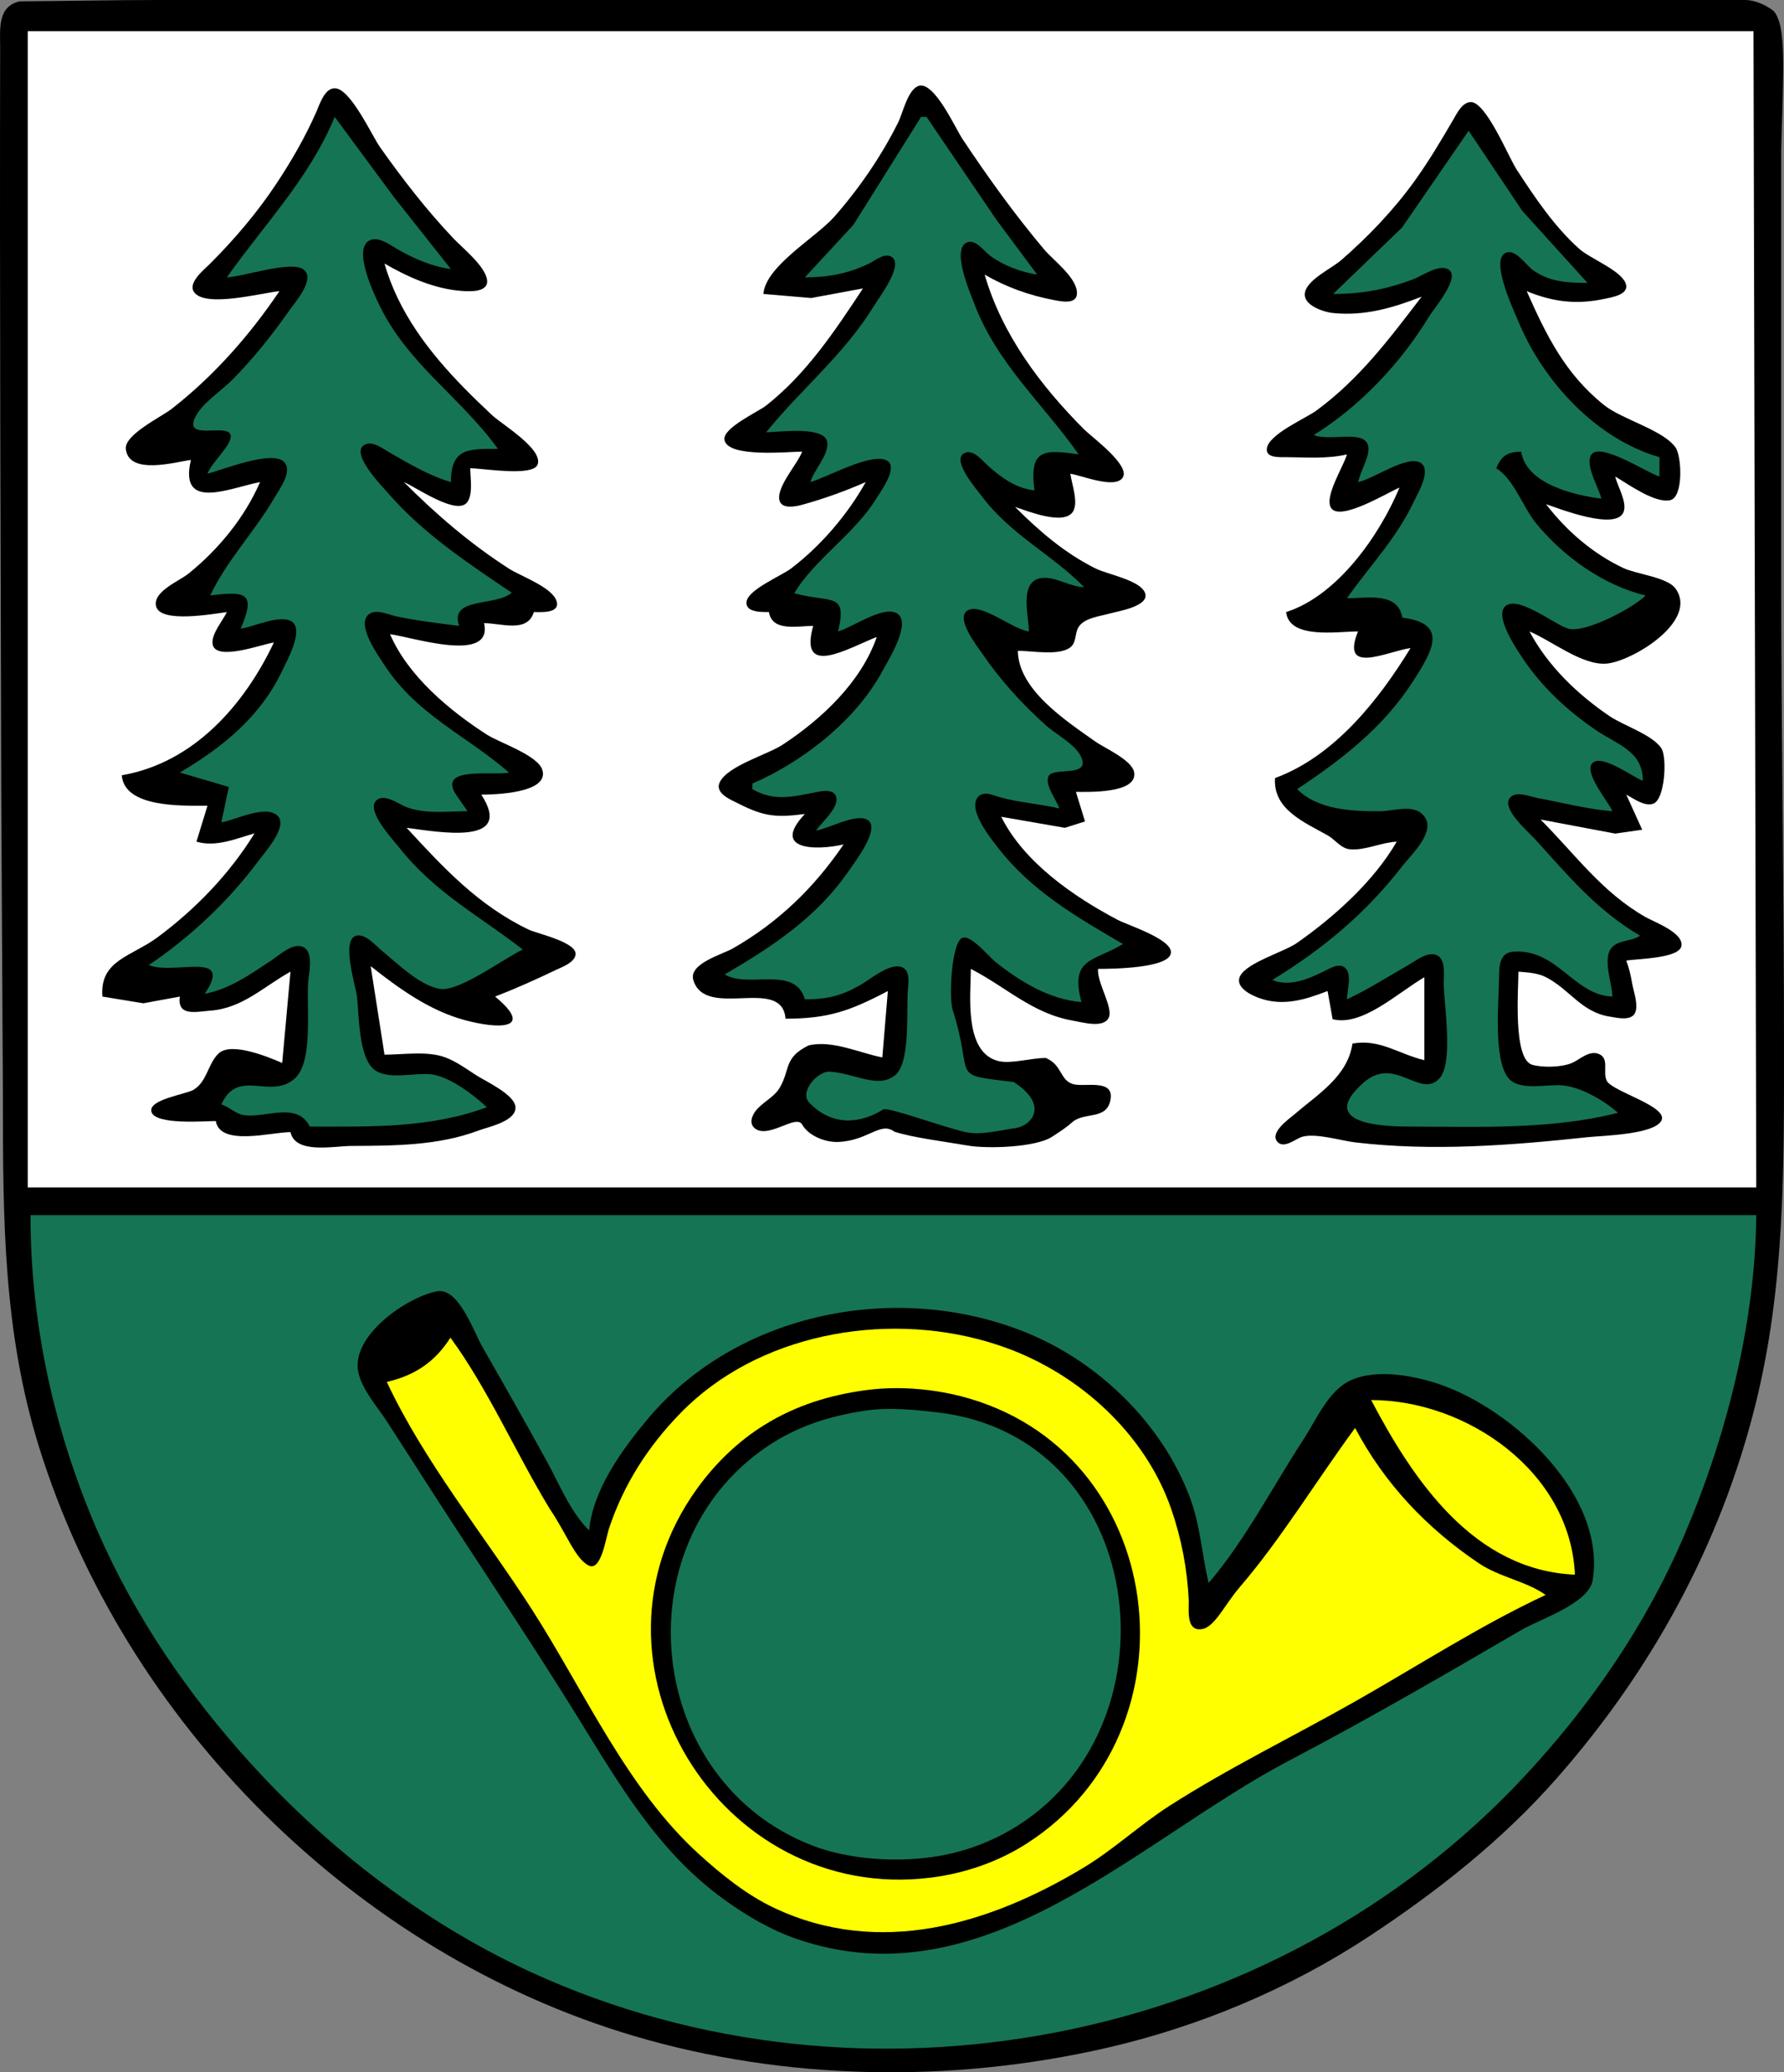 <?xml version="1.0" encoding="UTF-8" standalone="no"?>
<!-- Created with Inkscape (http://www.inkscape.org/) -->
<svg
   xmlns:dc="http://purl.org/dc/elements/1.1/"
   xmlns:cc="http://web.resource.org/cc/"
   xmlns:rdf="http://www.w3.org/1999/02/22-rdf-syntax-ns#"
   xmlns:svg="http://www.w3.org/2000/svg"
   xmlns="http://www.w3.org/2000/svg"
   xmlns:sodipodi="http://sodipodi.sourceforge.net/DTD/sodipodi-0.dtd"
   xmlns:inkscape="http://www.inkscape.org/namespaces/inkscape"
   width="741.865"
   height="861.574"
   id="svg2004"
   sodipodi:version="0.32"
   inkscape:version="0.44.1"
   sodipodi:docbase="G:\Wappen"
   sodipodi:docname="Wappen_der_Gemeinde_Hesel.svg"
   version="1.0">
  <rect width="100%" height="100%" fill="#808080" stroke="none"/>
  <defs
     id="defs2006" />
  <sodipodi:namedview
     id="base"
     pagecolor="#ffffff"
     bordercolor="#ffffff"
     borderopacity="0.0"
     inkscape:pageopacity="0.0"
     inkscape:pageshadow="0"
     inkscape:zoom="0.59890391"
     inkscape:cx="599.99999"
     inkscape:cy="434.45488"
     inkscape:document-units="px"
     inkscape:current-layer="layer1"
     inkscape:window-width="1024"
     inkscape:window-height="712"
     inkscape:window-x="-4"
     inkscape:window-y="-4"
     showguides="true"
     inkscape:guide-bbox="true">
    <sodipodi:guide
       orientation="horizontal"
       position="-6.679"
       id="guide1916" />
    <sodipodi:guide
       orientation="vertical"
       position="5.009"
       id="guide1918" />
  </sodipodi:namedview>
  <g
     inkscape:label="Layer 1"
     inkscape:groupmode="layer"
     id="layer1"
     transform="translate(-12.995,-1059.041)">
    <path
       id="path1662"
       d="M 653.207,27.466 L 653.207,32.066 L 653.207,27.466 z "
       style="fill:#0a3a2a;stroke:none" />
    <path
       id="path1706"
       d="M 653.207,32.066 L 653.207,37.817 L 653.207,32.066 z "
       style="fill:#0f573f;stroke:none" />
    <path
       id="path3074"
       d="M 372.59,185.026 L 372.59,188.476 L 372.59,185.026 z "
       style="fill:#093224;stroke:none" />
    <path
       id="path3456"
       d="M 376.04,206.877 L 376.04,210.327 L 376.04,206.877 z "
       style="fill:#072b1f;stroke:none" />
    <path
       id="path5260"
       d="M 879.771,428.84 L 879.771,432.29 L 879.771,428.84 z "
       style="fill:#9f9f00;stroke:none" />
    <path
       id="path5334"
       d="M 880.921,434.591 L 880.921,438.041 L 880.921,434.591 z "
       style="fill:#3f3f00;stroke:none" />
    <path
       id="path5500"
       d="M 503.698,455.292 L 503.698,466.792 L 503.698,455.292 z "
       style="fill:#051d15;stroke:none" />
    <path
       id="path8"
       sodipodi:nodetypes="ccccscccccssccccccccc"
       d="M 21.156,1059.597 C 11.897,1061.716 13.06,1071.113 13.06,1078.592 C 12.83,1181.334 13.261,1284.768 13.513,1387.509 L 14.211,1516.769 C 14.211,1565.912 14.383,1612.876 29.191,1660.527 C 64.867,1775.329 160.92,1871.152 276.426,1905.45 C 339.602,1924.209 409.023,1925.179 473.088,1910.494 C 511.573,1901.671 549.363,1885.829 582.345,1864.086 C 610.683,1845.403 637.703,1824.112 660.22,1798.535 C 699.774,1753.61 728.385,1701.43 742.923,1643.276 C 755.493,1592.995 754.855,1542.874 754.855,1491.467 C 754.855,1434.337 753.95,1377.227 753.745,1320.059 C 753.719,1312.792 753.705,1305.524 753.705,1298.255 L 753.705,1121.145 C 754.616,1087.142 755.881,1069.991 750.63,1063.678 C 747.26,1061.01 742.658,1059.043 738.754,1059.041 L 705.402,1059.041 L 574.294,1059.041 L 197.071,1059.041 L 78.614,1059.041 C 60.652,1059.041 40.064,1059.464 21.156,1059.597 z "
       style="fill:black;stroke:none" />
    <path
       id="path4324"
       d="M 193.591,1622.885 L 194.741,1624.035 L 193.591,1622.885 z "
       style="fill:#5f5f00;stroke:none" />
    <path
       id="path18"
       d="M 24.531,1072.002 L 24.531,1552.73 L 743.324,1552.73 L 742.174,1072.002 L 24.531,1072.002 z "
       style="fill:white;stroke:none" />
    <path
       id="path24"
       sodipodi:nodetypes="cccsscsscssccccssccssccccsssssccsssscscsscsscccccscssssscscsscsssssssc"
       d="M 330.449,1181.258 L 350.35,1182.944 L 371.852,1178.958 C 360.142,1196.654 348.507,1214.319 331.599,1227.642 C 328.204,1230.317 313.44,1236.942 314.258,1241.913 C 315.509,1249.511 341.15,1246.812 346.55,1246.812 C 344.626,1252.068 335.671,1261.601 337.152,1267.148 C 338.141,1270.852 343.981,1269.612 346.55,1268.909 C 355.328,1266.512 364.687,1263.149 373.002,1259.463 C 365.462,1272.993 354.289,1286.025 341.95,1295.404 C 338.058,1298.362 324.232,1304.101 323.458,1309.093 C 322.73,1313.794 329.932,1313.483 332.75,1313.516 C 334.133,1321.808 344.583,1319.266 351.151,1319.266 C 344.978,1341.233 365.85,1328.424 377.602,1323.867 C 371.107,1342.607 354.723,1357.964 338.5,1368.629 C 332.112,1372.829 315.873,1377.315 312.38,1384.102 C 309.924,1388.87 316.963,1391.562 320.1,1393.156 C 330.882,1398.631 335.885,1398.972 347.7,1397.471 C 333.528,1412.467 352.16,1412.783 363.801,1410.122 C 351.583,1428.084 336.716,1442.505 317.799,1453.333 C 313.392,1455.855 299.275,1459.677 301.309,1466.491 C 306.297,1483.194 338.278,1464.589 339.65,1482.576 C 357.409,1482.576 366.545,1479.323 382.203,1471.075 L 379.902,1498.677 C 370.512,1496.867 359.075,1491.323 349.216,1493.69 C 338.889,1498.813 341.729,1503.415 337.321,1511.136 C 335.001,1515.2 330.27,1517.16 327.371,1520.725 C 325.516,1523.005 324.278,1526.592 327.371,1528.501 C 333.223,1532.114 344.084,1522.244 346.55,1526.564 C 349.205,1531.214 355.985,1534.014 361.501,1533.814 C 374.043,1533.36 379.031,1525.156 384.922,1529.545 C 392.286,1531.996 406.418,1533.75 415.415,1535.315 C 423.465,1536.717 443.681,1536.143 450.528,1531.636 C 453.229,1529.86 456.366,1527.907 458.68,1525.777 C 463.857,1521.012 473.446,1525.09 474.837,1515.945 C 476.121,1507.511 464.046,1511.074 459.361,1509.812 C 453.678,1508.283 454.791,1501.782 447.896,1498.902 C 441.743,1498.907 433.506,1501.434 428.312,1500.213 C 413.629,1496.758 416.705,1472.351 416.705,1461.875 C 431.201,1469.274 442.468,1480.566 459.257,1483.397 C 462.964,1484.023 471.796,1486.701 474.023,1482.21 C 476.096,1478.028 469.136,1467.726 469.608,1461.875 C 474.636,1461.861 499.928,1461.743 499.928,1454.946 C 499.928,1449.327 482.034,1443.736 477.658,1441.426 C 459.406,1431.789 438.787,1417.556 429.355,1398.621 L 455.807,1403.219 L 464.193,1400.556 L 460.407,1388.271 C 465.289,1388.271 485.896,1389.072 484.65,1380.276 C 483.91,1375.069 472.39,1370.12 468.458,1367.334 C 456.349,1358.752 436.446,1345.838 436.256,1329.617 C 441.974,1329.617 452.839,1331.704 457.741,1328.435 C 460.856,1326.358 459.756,1322.417 461.588,1319.615 C 463.991,1315.942 470.313,1315.292 474.208,1314.182 C 477.563,1313.225 492.356,1311.003 488.828,1304.881 C 486.05,1300.061 473.377,1297.796 468.458,1295.335 C 455.672,1288.938 445.139,1279.845 435.106,1269.813 C 440.079,1271.432 455.486,1277.716 459.18,1271.743 C 461.571,1267.878 458.644,1260.241 458.107,1256.013 C 462.69,1256.63 476.622,1262.517 479.859,1257.619 C 483.206,1252.554 467.002,1240.76 463.857,1237.611 C 445.721,1219.446 429.672,1198.145 422.455,1173.208 C 431.37,1178.409 441.064,1181.862 451.207,1183.783 C 454.06,1184.323 460.705,1185.823 460.843,1181.088 C 461.032,1174.591 451.089,1167.364 447.285,1162.857 C 434.917,1148.204 423.879,1132.798 413.254,1116.854 C 410.302,1112.424 401.606,1092.947 395.151,1094.717 C 390.554,1095.978 388.386,1106.164 386.492,1109.954 C 379.471,1123.995 370.363,1137.268 360.022,1149.056 C 352.388,1157.759 331.345,1169.628 330.449,1181.258 z "
       style="fill:black;stroke:none" />
    <path
       id="path28"
       sodipodi:nodetypes="ccsccsscscccccccccsccsssccscsssccscsscccsscccsccscsssscssscsssssc"
       d="M 129.187,1180.108 C 116.789,1198.483 101.868,1215.406 84.335,1229.073 C 80.178,1232.313 64.657,1239.756 65.319,1245.718 C 66.551,1256.811 86.065,1251.079 92.385,1250.262 C 87.261,1271.787 108.452,1261.923 121.137,1259.463 C 114.792,1274.187 103.689,1287.673 91.235,1297.636 C 87.463,1300.654 76.611,1304.92 77.867,1310.971 C 79.411,1318.407 101.994,1314.191 107.336,1313.516 C 105.646,1317.131 100.559,1322.911 101.446,1327.053 C 102.949,1334.076 122.235,1326.794 126.887,1326.167 C 114.596,1352.105 93.595,1376.211 63.633,1381.37 C 64.699,1395.041 89.145,1394.021 99.286,1394.021 L 94.685,1408.972 C 102.836,1411.358 110.962,1407.756 118.837,1405.522 C 108.437,1422.37 94.439,1436.897 78.584,1448.675 C 67.635,1456.808 54.396,1458.19 55.583,1473.376 L 72.594,1476.167 L 87.785,1473.376 C 86.552,1481.818 94.706,1479.65 100.436,1479.228 C 113.822,1478.243 122.431,1469.348 133.788,1463.025 L 130.337,1500.977 C 124.682,1498.544 109.093,1492.008 103.847,1497.071 C 99.327,1501.433 99.19,1508.73 93.415,1512.158 C 90.255,1514.034 74.329,1516.181 75.998,1521.381 C 77.743,1526.812 97.983,1525.129 102.736,1525.129 C 104.512,1535.774 125.847,1529.735 133.788,1529.729 C 135.805,1538.974 151.591,1535.515 159.089,1535.478 C 176.928,1535.392 195.26,1535.377 211.992,1529.067 C 216.107,1527.514 227.362,1525.321 227.362,1519.539 C 227.362,1514.197 214.731,1508.511 210.842,1505.973 C 206.855,1503.371 202.673,1500.353 198.191,1498.67 C 190.755,1495.878 180.737,1497.527 172.89,1497.527 L 167.14,1460.725 C 178.827,1470 191.617,1479.213 206.242,1483.164 C 219.948,1486.866 235.737,1487.379 218.893,1473.376 C 227.456,1470.053 235.908,1466.258 244.194,1462.292 C 246.751,1461.069 251.817,1459.294 252.336,1456.007 C 253.16,1450.78 236.354,1447.244 232.694,1445.477 C 211.845,1435.408 197.511,1419.963 182.091,1403.222 C 195.179,1404.884 227.112,1410.924 213.142,1389.421 C 218.335,1389.417 241.295,1388.874 238.57,1379.269 C 236.805,1373.046 220.674,1367.836 215.443,1364.466 C 199.838,1354.415 182.693,1340.102 175.19,1322.717 C 184.495,1323.918 218.147,1335.096 214.292,1318.116 C 221.457,1318.136 232.322,1322.316 234.994,1313.516 C 237.822,1313.506 245.892,1314.182 244.479,1309.09 C 242.861,1303.253 229.439,1298.556 224.643,1295.469 C 208.493,1285.071 194.495,1273.018 180.94,1259.463 C 185.85,1261.506 202.766,1273.426 207.186,1267.965 C 209.832,1264.696 208.542,1257.655 208.542,1253.713 C 209.603,1253.713 211.372,1253.873 213.522,1254.08 C 221.572,1254.851 234.961,1256.256 236.532,1252.214 C 239.024,1245.803 221.713,1235.455 217.743,1231.758 C 213.768,1228.055 209.811,1224.256 205.973,1220.331 C 191.448,1205.473 178.62,1188.793 172.89,1168.607 C 182.525,1174.23 193.821,1179.239 205.092,1180.005 C 208.314,1180.224 216.208,1180.688 215.533,1175.44 C 214.793,1169.695 205.494,1162.308 201.642,1158.257 C 190.448,1146.486 180.451,1133.552 171.077,1120.304 C 167.592,1115.377 158.723,1095.734 152.203,1095.734 C 147.993,1095.734 145.967,1102.287 144.626,1105.354 C 140.084,1115.741 134.295,1125.804 128.033,1135.255 C 119.96,1147.44 110.716,1158.256 100.437,1168.607 C 98.145,1170.914 91.003,1176.467 93.635,1180.405 C 98.213,1187.256 122.401,1180.644 129.187,1180.108 z "
       style="fill:black;stroke:none" />
    <path
       id="path96"
       sodipodi:nodetypes="ccssssscssccsscccssccsssscsccssssssccsscscsssccsssccsssccc"
       d="M 152.189,1107.654 C 141.441,1133.468 123.049,1152.051 107.336,1174.358 C 114.223,1174.062 133.769,1167.376 139.022,1170.956 C 144.587,1174.75 135.7,1184.716 133.284,1188.159 C 126.169,1198.292 118.338,1208.1 109.632,1216.91 C 105.137,1221.459 97.466,1226.341 94.447,1231.96 C 88.577,1242.883 107.98,1234.656 108.91,1240.054 C 109.591,1244.007 100.728,1251.496 99.286,1256.013 C 105.578,1254.384 125.817,1246.144 131.001,1250.973 C 135.068,1254.76 128.921,1262.859 126.874,1266.363 C 118.785,1280.218 107.22,1292.102 100.436,1306.616 C 115.362,1304.727 119.511,1305.504 113.086,1320.417 C 118.421,1319.698 129.458,1314.344 134.261,1317.436 C 139.57,1320.851 132.388,1333.574 130.464,1337.668 C 121.424,1356.9 105.663,1369.675 87.785,1380.22 L 108.152,1386.233 L 105.036,1400.921 C 110.839,1400.068 123.639,1393.299 128.535,1398.326 C 132.818,1402.725 123.008,1413.527 120.413,1417.022 C 108.034,1433.693 92.102,1448.658 74.888,1460.273 C 85.327,1464.653 110.468,1453.852 98.135,1472.226 C 108.672,1470.174 116.873,1464.261 125.737,1458.421 C 128.937,1456.313 134.025,1451.49 138.218,1452.477 C 143.238,1453.658 141.823,1461.72 141.35,1465.325 C 140.003,1475.588 143.743,1499.846 135.723,1507.287 C 125.666,1516.619 111.962,1502.744 105.036,1518.228 C 108.407,1519.235 110.864,1522.128 114.356,1522.655 C 123.49,1524.032 136.485,1516.814 141.838,1527.429 C 166.911,1527.429 191.834,1528.194 215.443,1519.378 C 209.933,1514.203 200.07,1506.718 192.441,1505.73 C 185.656,1504.853 174.291,1508.254 168.611,1503.734 C 162.055,1498.518 162.325,1481.15 161.447,1473.376 C 160.941,1468.901 154.395,1448.999 161.56,1447.983 C 165.293,1447.454 169.164,1452.165 171.74,1454.268 C 178.218,1459.558 187.334,1468.716 195.891,1470.176 C 203.853,1471.534 222.512,1457.512 230.393,1453.824 C 212.075,1439.582 193.786,1430.197 178.883,1411.272 C 176.368,1408.079 164.399,1395.392 169.869,1391.509 C 173.287,1389.082 178.896,1393.423 182.091,1394.633 C 189.883,1397.585 199.194,1396.321 207.392,1396.321 C 205.903,1393.937 204.171,1391.762 202.634,1389.415 C 194.709,1377.303 218.414,1381.703 224.643,1380.22 C 206.737,1364.66 186.316,1356.277 172.735,1335.367 C 170.207,1331.476 160.909,1318.563 166.405,1314.41 C 169.473,1312.091 174.256,1314.53 177.49,1315.228 C 186.133,1317.096 195.171,1318.157 203.942,1319.266 C 199.69,1307.104 219.078,1311.303 225.793,1305.466 C 207.41,1293.075 189.068,1280.954 174.372,1264.063 C 171.906,1261.227 157.601,1246.682 165.125,1243.709 C 168.325,1242.445 172.586,1245.813 175.19,1247.296 C 183.159,1251.838 191.651,1256.915 200.492,1259.463 C 200.533,1245.241 207.838,1245.662 220.043,1245.662 C 204.365,1223.866 182.005,1210.131 170.177,1184.708 C 168.025,1180.084 159.269,1161.456 167.311,1158.738 C 170.956,1157.506 175.671,1161.176 178.64,1162.857 C 185.506,1166.745 192.631,1169.844 200.492,1170.908 L 176.828,1141.006 L 152.189,1107.654 z "
       style="fill:#157454;stroke:none" />
    <path
       id="path102"
       d="M 396.003,1107.654 L 367.897,1152.506 L 347.7,1174.358 C 357.207,1174.357 365.493,1172.866 374.152,1168.722 C 376.75,1167.478 381.084,1163.787 384.013,1166.017 C 388.618,1169.523 378.766,1182.435 376.67,1185.858 C 363.983,1206.569 346.425,1220.433 331.599,1238.762 C 336.76,1238.762 356.85,1235.761 357.07,1243.43 C 357.221,1248.667 351.501,1254.361 350.001,1259.463 C 356.748,1257.622 375.417,1247.019 381.787,1250.506 C 386.798,1253.249 379.13,1263.447 377.368,1266.363 C 368.759,1280.618 351.234,1292.008 343.307,1305.711 C 358.685,1309.898 365.451,1304.901 361.501,1321.567 C 367.391,1319.883 379.564,1311.214 385.464,1313.79 C 392.837,1317.008 382.412,1333.427 380.153,1337.668 C 369.189,1358.258 347.077,1375.673 325.849,1384.82 L 325.849,1387.12 C 334.827,1392.334 342.488,1390.321 352.301,1388.409 C 354.956,1387.891 360.058,1386.823 360.792,1390.745 C 361.611,1395.116 354.588,1401.026 352.301,1404.371 C 357.559,1403.595 368.987,1397.033 373.737,1399.91 C 379.337,1403.304 368.669,1417.129 366.394,1420.473 C 352.929,1440.254 334.582,1452.355 314.348,1464.175 C 324.299,1470.136 343.588,1460.226 347.7,1474.526 C 356.85,1474.526 362.688,1473.173 370.702,1468.603 C 374.801,1466.265 381.801,1460.312 386.735,1460.842 C 391.407,1461.344 390.91,1466.58 390.576,1469.925 C 389.768,1478.037 391.861,1500.599 385.287,1506.03 C 378.221,1511.867 368.494,1505.287 358.056,1504.589 C 353.067,1504.255 345.206,1512.983 349.548,1517.511 C 359.304,1527.683 371.167,1526.035 380.316,1520.284 C 382.149,1519.131 404.658,1527.506 414.404,1529.707 C 420.729,1531.134 428.769,1528.964 435.106,1528.091 C 442.079,1527.131 449.398,1518.445 434.539,1508.912 C 407.045,1505.528 418.496,1508.112 409.159,1478.931 C 407.643,1474.193 408.513,1454.038 412.275,1449.621 C 415.465,1445.875 423.773,1456.448 427.055,1459.057 C 437.272,1467.182 449.456,1474.594 462.707,1475.676 C 457.829,1457.227 467.538,1459.014 479.958,1451.524 C 460.541,1440.19 441.884,1429.458 427.837,1411.272 C 424.841,1407.394 414.943,1395.184 419.904,1390.165 C 422.347,1387.694 426.63,1389.936 429.355,1390.663 C 437.31,1392.786 445.546,1393.27 453.507,1395.171 C 452.41,1391.705 447.276,1385.3 449.025,1381.753 C 451.015,1377.716 466.666,1382.55 462.55,1373.66 C 460.134,1368.439 451.968,1364.277 447.756,1360.473 C 437.797,1351.479 429.006,1341.823 421.443,1330.767 C 419.342,1327.696 409.625,1315.418 415.788,1312.643 C 421.64,1310.008 434.178,1320.734 440.856,1321.567 C 440.839,1315.188 436.439,1300.091 446.612,1299.309 C 452.19,1298.88 457.967,1303.027 463.857,1303.166 C 450.218,1289.338 433.345,1281.486 421.159,1265.213 C 419.237,1262.646 407.658,1249.426 414.625,1247.21 C 418.066,1246.115 421.422,1250.499 423.605,1252.46 C 429.244,1257.526 435.468,1262.122 443.156,1262.913 C 441.019,1246.094 446.471,1245.744 461.557,1247.962 C 446.397,1226.438 427.426,1210.159 417.912,1184.708 C 416.383,1180.616 407.947,1161.314 415.848,1159.609 C 419.063,1158.915 422.476,1163.74 424.772,1165.4 C 430.361,1169.441 437.519,1172.191 444.306,1173.208 L 427.201,1150.206 L 398.303,1107.654 L 396.003,1107.654 z "
       sodipodi:nodetypes="cccssccscssccscccsscscccssssssscscsssccssscscssscscsssccssscccc"
       style="fill:#157454;stroke:none" />
    <path
       id="path1138"
       d="M 70.534,1251.412 L 71.684,1252.562 L 70.534,1251.412 z "
       style="fill:#909090;stroke:none" />
    <path
       id="path2360"
       d="M 236.144,1383.67 L 237.294,1384.82 L 236.144,1383.67 z "
       style="fill:#606060;stroke:none" />
    <path
       id="path2394"
       d="M 67.084,1388.271 L 70.534,1389.421 L 67.084,1388.271 z "
       style="fill:silver;stroke:none" />
    <path
       id="path2922"
       d="M 237.294,1446.924 L 238.444,1448.074 L 237.294,1446.924 z "
       style="fill:#a0a0a0;stroke:none" />
    <path
       id="path3364"
       d="M 161.772,1476.443 L 162.156,1477.209 L 161.772,1476.443 z "
       style="fill:#0b412f;stroke:none" />
    <path
       id="path4154"
       d="M 25.681,1564.231 C 25.681,1606.916 34.418,1648.868 50.527,1688.438 C 65.361,1724.879 86.968,1757.879 112.908,1787.344 C 146.354,1825.337 187.707,1857.814 233.844,1878.995 C 372.019,1942.431 543.367,1908.757 646.822,1797.695 C 674.388,1768.101 697.282,1734.926 713.25,1697.639 C 730.899,1656.426 742.952,1609.236 743.324,1564.231 L 25.681,1564.231 z "
       style="fill:#157454;stroke:none" />
    <path
       id="path4186"
       d="M 515.611,1717.19 C 512.772,1705.302 512.138,1693.124 507.773,1681.538 C 496.257,1650.976 469.917,1625.293 439.706,1613.055 C 386.231,1591.392 319.411,1604.411 282.056,1649.336 C 271.62,1661.885 259.461,1678.541 257.995,1695.339 C 250.305,1687.882 245.528,1675.938 240.392,1666.587 C 231.698,1650.758 222.61,1634.746 213.627,1619.077 C 209.936,1612.639 203.692,1594.217 194.736,1595.914 C 182.05,1598.317 158.55,1614.642 162.048,1629.785 C 163.755,1637.171 170.153,1644.216 174.203,1650.486 C 183.611,1665.05 192.918,1679.672 202.396,1694.189 C 219.093,1719.765 236.063,1745.292 252.171,1771.244 C 269.989,1799.95 286.248,1828.749 314.348,1848.956 C 323.549,1855.571 333.51,1861.438 344.25,1865.153 C 422.127,1892.094 486.114,1824.057 548.963,1791.088 C 581.568,1773.984 613.777,1755.324 645.568,1736.755 C 653.267,1732.258 673.748,1725.702 675.3,1716.023 C 680.97,1680.655 642.16,1645.238 612.216,1634.782 C 601.341,1630.985 585.213,1627.852 574.269,1633.119 C 565.304,1637.433 560.313,1649.416 555.108,1657.387 C 542.239,1677.101 530.894,1699.258 515.611,1717.19 z "
       style="fill:black;stroke:none"
       sodipodi:nodetypes="cscccsscsscscccsssscc" />
    <path
       id="path4560"
       d="M 179.79,1643.586 L 180.94,1644.736 L 179.79,1643.586 z "
       style="fill:#7f7f00;stroke:none" />
    <path
       id="path4568"
       d="M 583.465,1643.586 L 584.615,1644.736 L 583.465,1643.586 z "
       style="fill:#afaf00;stroke:none" />
    <path
       id="path4668"
       d="M 588.065,1651.636 L 589.215,1652.786 L 588.065,1651.636 z "
       style="fill:#bfbf00;stroke:none" />
    <path
       id="path4692"
       d="M 589.215,1653.937 L 590.365,1655.086 L 589.215,1653.937 z "
       style="fill:#8f8f00;stroke:none" />
    <path
       id="path4740"
       d="M 636.368,1658.537 L 637.518,1659.687 L 636.368,1658.537 z "
       style="fill:#8f8f00;stroke:none" />
    <path
       id="path4822"
       d="M 644.418,1665.437 L 645.568,1666.587 L 644.418,1665.437 z "
       style="fill:#5f5f00;stroke:none" />
    <path
       id="path4892"
       d="M 601.866,1672.338 L 603.016,1673.488 L 601.866,1672.338 z "
       style="fill:#9f9f00;stroke:none" />
    <path
       id="path5002"
       d="M 599.566,1682.688 L 600.716,1683.838 L 599.566,1682.688 z "
       style="fill:#7f7f00;stroke:none" />
    <path
       id="path5014"
       d="M 600.716,1683.838 L 601.866,1684.988 L 600.716,1683.838 z "
       style="fill:#5f5f00;stroke:none" />
    <path
       id="path5026"
       d="M 548.963,1684.988 L 550.113,1686.138 L 548.963,1684.988 M 612.216,1684.988 L 613.366,1686.138 L 612.216,1684.988 z "
       style="fill:#3f3f00;stroke:none" />
    <path
       id="path5214"
       d="M 616.817,1699.939 L 617.967,1701.089 L 616.817,1699.939 z "
       style="fill:#3f3f00;stroke:none" />
    <path
       id="path5288"
       d="M 623.717,1705.69 L 624.867,1706.84 L 623.717,1705.69 z "
       style="fill:#8f8f00;stroke:none" />
    <path
       id="path5348"
       d="M 630.617,1710.29 L 631.767,1711.44 L 630.617,1710.29 z "
       style="fill:#9f9f00;stroke:none" />
    <path
       id="path5554"
       d="M 623.717,1739.042 L 624.867,1740.192 L 623.717,1739.042 z "
       style="fill:#3f3f00;stroke:none" />
    <path
       id="path6338"
       d="M 348.851,1857.499 L 350.001,1858.649 L 348.851,1857.499 z "
       style="fill:#4f4f00;stroke:none" />
    <path
       id="path6348"
       d="M 353.451,1858.649 L 356.901,1859.799 L 353.451,1858.649 z "
       style="fill:#afaf00;stroke:none" />
    <path
       id="path6470"
       d="M 233.844,1890.851 L 234.994,1892.001 L 233.844,1890.851 z "
       style="fill:#707070;stroke:none" />
    <path
       id="path6482"
       d="M 531.711,1892.001 L 532.862,1893.151 L 531.711,1892.001 M 238.444,1893.151 L 239.594,1894.301 L 238.444,1893.151 z "
       style="fill:#a0a0a0;stroke:none" />
    <path
       id="path6490"
       d="M 243.044,1894.301 L 244.194,1895.451 L 243.044,1894.301 M 524.811,1894.301 L 525.961,1895.451 L 524.811,1894.301 z "
       style="fill:#404040;stroke:none" />
    <path
       id="path6494"
       d="M 245.344,1895.451 L 246.494,1896.601 L 245.344,1895.451 z "
       style="fill:#606060;stroke:none" />
    <path
       id="path58"
       sodipodi:nodetypes="ccsscscccccsscscscccccssscccsssscsssscssccccsssccsscccssccssssssssssc"
       d="M 604.166,1182.408 C 590.725,1199.894 578.497,1216.417 560.463,1229.695 C 555.876,1233.071 540.53,1239.537 539.805,1245.541 C 539.316,1249.59 545.354,1249.094 547.814,1249.111 C 556.167,1249.169 564.948,1249.906 573.114,1247.962 C 571.756,1252.927 563.488,1265.605 566.539,1270.265 C 570.282,1275.981 590.287,1263.682 594.965,1261.763 C 586.723,1281.559 569.191,1306.703 547.812,1313.516 C 549.128,1324.948 569.06,1321.567 577.714,1321.567 C 570.296,1339.902 589.583,1329.941 599.566,1328.467 C 586.363,1350.034 567.908,1373.479 543.212,1382.52 C 542.282,1395.51 555.303,1400.873 565.014,1406.304 C 568.177,1408.072 570.609,1411.814 574.384,1412.148 C 580.701,1412.706 587.406,1409.251 593.815,1408.972 C 584.327,1425.405 567.825,1440.22 552.413,1451.021 C 546.945,1454.851 531.748,1459.139 528.752,1464.733 C 526.284,1469.337 533.003,1472.651 536.313,1473.883 C 546.328,1477.609 555.603,1474.725 565.063,1471.075 L 567.157,1482.783 C 579.42,1485.868 593.771,1472.134 605.316,1465.325 L 605.316,1499.827 C 594.578,1497.282 586.753,1490.829 575.414,1492.927 C 573.362,1506.611 561.082,1513.914 551.263,1522.344 C 548.965,1524.318 541.01,1529.82 544.077,1533.613 C 546.838,1537.028 551.84,1532.353 554.713,1531.613 C 560.529,1530.113 570.463,1533.279 576.564,1534.002 C 608.561,1537.786 641.287,1535.264 673.17,1531.838 C 679.114,1531.2 701.155,1530.771 703.927,1524.834 C 706.625,1519.054 683.947,1512.989 681.269,1508.579 C 679.15,1505.09 682.638,1498.873 677.595,1497.137 C 673.498,1495.727 669.784,1499.789 666.27,1501.146 C 662.055,1502.774 654.607,1502.962 650.236,1501.762 C 642.064,1499.518 644.418,1470.466 644.418,1463.025 C 648.19,1463.323 652.5,1463.562 655.919,1465.339 C 665.965,1470.56 670.437,1479.76 682.371,1481.709 C 685.817,1482.273 692.421,1483.933 693.31,1478.956 C 693.932,1475.469 692.259,1471.064 691.663,1467.625 C 691.108,1464.417 690.412,1461.47 689.271,1458.425 C 693.581,1457.622 711.276,1457.599 712.203,1452.343 C 713.173,1446.847 701,1442.439 697.321,1440.347 C 679.157,1430.02 668.197,1414.39 653.619,1399.771 L 684.671,1405.614 L 695.893,1404.006 L 689.271,1389.421 C 692.32,1391.016 696.806,1394.444 700.451,1393.207 C 705.364,1391.538 706.255,1374.144 703.971,1370.35 C 700.543,1364.659 687.941,1360.609 682.371,1356.823 C 668.952,1347.704 656.718,1335.974 649.019,1321.567 C 658.078,1325.339 671.122,1335.908 681.22,1334.93 C 691.807,1333.907 719.425,1317.306 709.766,1303.757 C 706.383,1299.01 693.491,1297.766 688.121,1295.242 C 675.451,1289.286 664.363,1279.745 655.919,1268.663 C 661.083,1270.407 685.363,1280.017 688.205,1271.748 C 689.615,1267.641 685.633,1261.224 684.671,1257.163 C 690.102,1260.333 700.887,1268.244 707.41,1267.027 C 713.143,1265.957 712.347,1248.78 709.766,1245.099 C 704.643,1237.789 687.545,1233.461 680.07,1227.482 C 663.844,1214.5 656.068,1198.518 647.868,1180.108 C 658.735,1184.543 668.466,1185.792 680.07,1183.316 C 683.064,1182.677 690.894,1181.57 688.977,1176.748 C 686.825,1171.336 674.254,1166.552 669.737,1162.524 C 659.336,1153.251 651.23,1141.095 643.664,1129.505 C 640.373,1124.464 631.004,1101.485 624.675,1101.485 C 621.061,1101.485 618.837,1106.182 617.309,1108.805 C 612.273,1117.451 607.222,1125.957 601.373,1134.105 C 592.7,1146.188 582.033,1157.367 570.814,1167.124 C 566.876,1170.549 557.173,1175.013 555.736,1180.274 C 554.215,1185.853 563.379,1188.791 567.364,1189.188 C 580.548,1190.499 592.03,1187.09 604.166,1182.408 z "
       style="fill:black;stroke:none" />
    <path
       id="path138"
       d="M 623.717,1113.404 L 596.012,1153.657 L 567.364,1181.258 C 579.358,1181.258 589.437,1179.389 600.716,1175.136 C 604.415,1173.741 611.309,1168.719 615.279,1171.048 C 620.616,1174.179 609.453,1187.051 607.383,1190.459 C 595.561,1209.918 578.694,1227.843 559.313,1239.912 C 567.529,1243.358 587.459,1234.656 580.676,1251.41 C 579.585,1254.103 578.512,1256.67 577.714,1259.463 C 583.92,1258.36 598.208,1247.989 603.754,1251.494 C 608.427,1254.447 602.588,1264.08 600.967,1267.513 C 593.651,1283.014 582.784,1294.036 573.114,1307.766 C 581.462,1307.766 594.404,1304.996 596.115,1315.816 C 615.403,1318.267 608.844,1329.449 600.612,1342.268 C 588.345,1361.365 571.037,1374.797 552.413,1387.12 C 561.023,1395.815 575.4,1396.376 586.915,1396.32 C 591.891,1396.296 599.629,1393.658 603.845,1397.016 C 611.895,1403.428 599.988,1414.145 595.977,1419.322 C 580.795,1438.924 563.078,1453.611 542.062,1466.475 C 549.281,1469.503 557.37,1465.958 563.913,1462.688 C 566.579,1461.356 570.822,1458.809 573.037,1462.261 C 574.972,1465.28 573.185,1471.089 573.114,1474.526 C 581.827,1470.458 590.052,1465.153 598.415,1460.402 C 601.47,1458.666 605.971,1454.964 609.746,1455.914 C 614.378,1457.082 613.365,1464.097 613.366,1467.625 C 613.37,1476.311 617.592,1500.906 611.523,1507.45 C 603.568,1516.025 593.004,1497.714 580.047,1509.131 C 559.998,1526.796 589.303,1527.413 599.566,1527.429 C 627.713,1527.474 658.388,1528.776 685.821,1521.678 C 679.974,1516.599 670.656,1511.068 662.819,1510.299 C 656.533,1509.681 645.176,1512.739 640.467,1507.512 C 633.779,1500.088 636.302,1475.045 636.369,1465.325 C 636.399,1460.963 636.517,1455.168 642.14,1454.724 C 660.53,1453.27 667.42,1472.853 683.521,1473.376 C 683.403,1467.667 678.826,1456.59 683.887,1452.378 C 687.012,1449.776 691.647,1450.382 695.021,1448.074 C 676.898,1437.387 665.302,1423.333 651.232,1407.822 C 648.564,1404.88 636.232,1394.436 641.402,1390.235 C 644.173,1387.981 649.397,1390.285 652.469,1390.854 C 662.705,1392.749 673.147,1395.495 683.521,1396.321 C 681.778,1392.282 671.524,1380.296 675.138,1376.364 C 678.928,1372.242 691.963,1382.14 696.171,1383.67 C 696.128,1371.275 685.863,1368.855 676.62,1362.573 C 664.939,1354.634 654.343,1344.837 646.43,1333.067 C 643.906,1329.315 634.011,1314.946 639.153,1310.909 C 644.556,1306.667 659.561,1318.794 665.119,1320.406 C 672.143,1322.444 692.399,1311.666 697.321,1306.616 C 679.851,1302.466 663.113,1290.445 651.853,1276.714 C 646.212,1269.835 642.678,1258.423 635.218,1253.713 C 637.374,1248.396 639.915,1246.996 645.568,1246.812 C 647.663,1260.273 667.536,1264.917 678.92,1266.363 C 677.842,1261.811 672.229,1252.783 674.564,1248.345 C 677.769,1242.254 698.136,1255.74 703.072,1257.163 L 703.072,1249.112 C 676.65,1241.501 654.723,1217.557 644.432,1192.759 C 642.53,1188.177 632.583,1167.273 639.034,1164.209 C 643.104,1162.277 647.461,1169.108 650.213,1171.15 C 657.147,1176.292 664.892,1176.657 673.17,1176.658 L 646.059,1146.756 L 623.717,1113.404 z "
       style="fill:#157454;stroke:none"
       sodipodi:nodetypes="cccssscscssccccssscsscssscsscsssscscssscccsssscscccscccssccc" />
    <path
       id="path4226"
       d="M 200.297,1615.193 C 193.867,1625.309 185.47,1630.904 173.845,1633.594 C 189.268,1666.588 214.276,1697.272 234.003,1727.899 C 255.744,1761.654 273.679,1802.807 303.803,1830.06 C 313.143,1838.509 323.407,1846.816 334.855,1852.234 C 378.585,1872.932 424.382,1859.185 463.663,1835.488 C 476.258,1827.89 486.993,1817.724 499.315,1809.83 C 524.015,1794.006 550.843,1780.968 576.369,1766.514 C 602.515,1751.709 628.511,1734.855 655.724,1722.149 C 647.689,1716.416 636.653,1714.805 628.123,1709.085 C 606.339,1694.479 588.638,1675.752 576.509,1652.725 C 560.639,1674.299 545.519,1699.158 528.634,1718.784 C 521.389,1727.204 517.465,1737.399 510.981,1736.374 C 506.301,1735.635 507.462,1727.659 507.32,1724.449 C 506.749,1711.546 504.292,1698.704 500.069,1686.497 C 489.274,1655.294 462.222,1630.658 431.461,1619.442 C 389.42,1604.115 336.688,1610.739 302.31,1640.569 C 300.159,1642.435 298.08,1644.392 296.08,1646.44 C 282.545,1660.303 272.365,1676.142 266.234,1694.547 C 264.991,1698.282 262.989,1712.544 257.796,1709.923 C 252.202,1707.098 248.77,1696.995 241.698,1686.497 C 227.986,1664.11 215.676,1636.02 200.297,1615.193 z "
       sodipodi:nodetypes="cccscssccscsssccsccscc"
       style="fill:yellow;stroke:none" />
    <path
       id="path4426"
       d="M 373.363,1636.971 C 358.128,1638.997 343.96,1643.335 330.81,1651.511 C 319.848,1658.326 310.461,1667.448 302.915,1677.886 C 250.639,1750.205 312.123,1850.486 399.814,1839.717 C 414.028,1837.971 427.998,1833.201 440.067,1825.442 C 513.008,1778.55 498.893,1661.621 412.465,1639.508 C 404.104,1637.369 395.011,1636.193 386.075,1636.172 C 381.767,1636.163 377.497,1636.422 373.363,1636.971 z "
       sodipodi:nodetypes="csccccsc"
       style="fill:black;stroke:none" />
    <path
       id="path4518"
       d="M 372.51,1645.573 C 357.672,1647.867 344.582,1651.945 332.035,1660.424 C 270.918,1701.723 281.566,1799.939 351.148,1826.474 C 365.873,1832.09 385.032,1833.33 400.618,1831.125 C 413.509,1829.3 425.682,1824.795 436.596,1817.824 C 504.305,1774.578 489.529,1656.328 402.867,1646.256 C 392.978,1645.106 382.429,1644.039 372.51,1645.573 z "
       style="fill:#157454;stroke:none"
       sodipodi:nodetypes="ccccscc" />
    <path
       id="path4502"
       d="M 583.172,1641.124 C 600.93,1674.874 625.997,1711.918 667.912,1713.718 C 666.069,1670.892 622.837,1641.124 583.172,1641.124 z "
       style="fill:yellow;stroke:none"
       sodipodi:nodetypes="ccc" />
  </g>
</svg>
